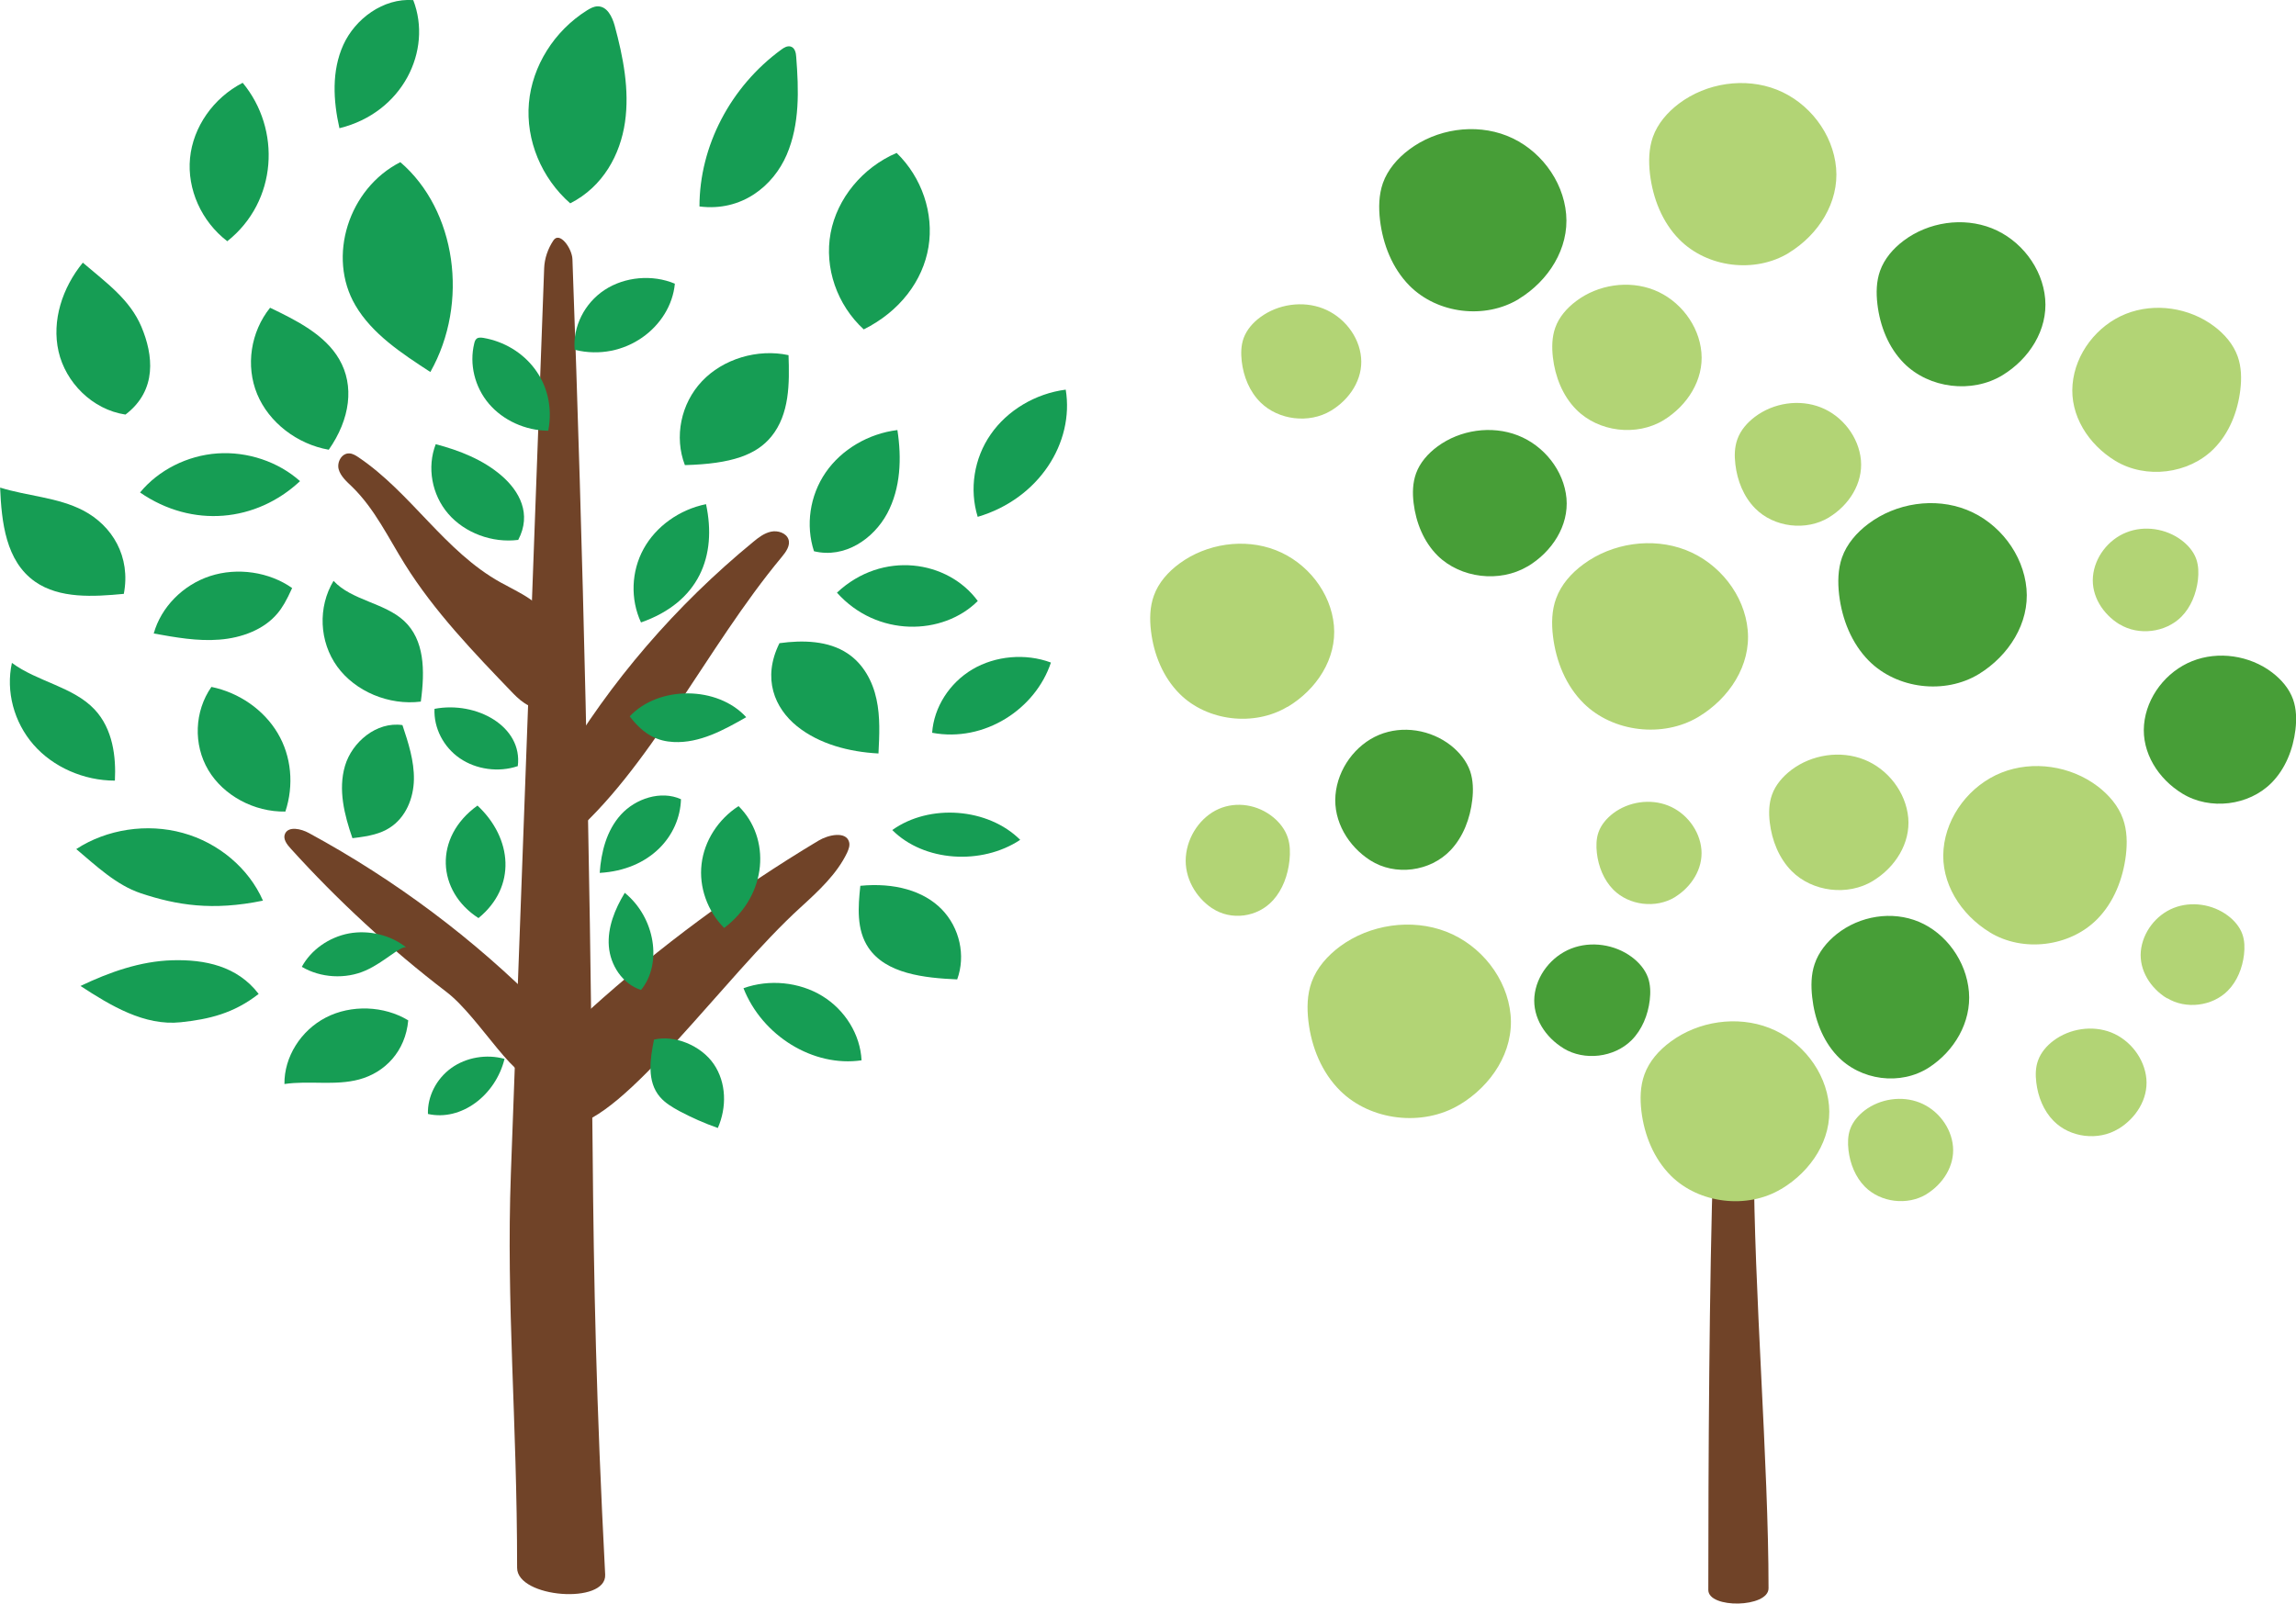 <?xml version="1.0" encoding="UTF-8"?><svg id="_レイヤー_2" xmlns="http://www.w3.org/2000/svg" viewBox="0 0 206.24 144.08"><defs><style>.cls-1{fill:#169d54;}.cls-1,.cls-2,.cls-3,.cls-4{stroke-width:0px;}.cls-2{fill:#704328;}.cls-3{fill:#479e37;}.cls-4{fill:#b2d475;}</style></defs><g id="_内容"><path class="cls-2" d="M48.88,24.11c-1,27.11-1.99,54.23-2.99,81.34-.43,11.81.56,22.02.56,35.42,0,2.71,8.05,3.32,7.91.61-.81-15.67-1.02-25.93-1.13-38.56-.23-26.55-.84-53.09-1.81-79.63-.04-.99-1.15-2.53-1.71-1.69-.49.74-.8,1.62-.83,2.51Z"/><path class="cls-2" d="M49.05,63.48c-1.02.52-2.17-.36-2.95-1.17-3.53-3.67-7.09-7.37-9.75-11.64-1.48-2.37-2.69-4.95-4.72-6.93-.49-.47-1.04-.95-1.21-1.58-.17-.64.28-1.47.98-1.42.29.02.55.18.79.34,4.76,3.21,7.74,8.46,12.79,11.26,1.67.93,3.71,1.74,4.29,3.48.23.69.19,1.42.14,2.14-.12,2.02-.25,4.04-.36,5.53Z"/><path class="cls-2" d="M50.32,68.86c4.48-7.6,10.38-14.46,17.35-20.18.47-.39.98-.78,1.59-.91.61-.13,1.36.12,1.56.68.2.56-.22,1.14-.61,1.61-6.81,8.18-11.85,19.14-19.26,25.35-1.83,1.53-1.81-4.56-.63-6.55Z"/><path class="cls-2" d="M48.7,90.55c-6.1-6.17-13.18-11.48-20.95-15.7-.71-.39-1.84-.64-2.15.07-.2.45.16.94.5,1.31,4.24,4.69,8.94,9.02,14.02,12.91,3.05,2.34,6.36,8.63,8.36,7.75,1.43-.63,1.95-4.58.22-6.34Z"/><path class="cls-2" d="M51.2,101.14c-2.45.25.07-4.61.1-6.92,0-.59.02-1.2.24-1.75.28-.68.85-1.21,1.41-1.72,6.29-5.69,13.19-10.79,20.56-15.21.91-.55,2.49-.87,2.76.11.09.32-.04.66-.18.97-.92,1.92-2.57,3.44-4.18,4.91-6.88,6.26-15.8,19.12-20.71,19.61Z"/><path class="cls-1" d="M51.23,18.28c-2.6-2.28-4.01-5.69-3.72-9.02.29-3.32,2.27-6.48,5.22-8.33.29-.18.6-.35.94-.36.87-.02,1.32.94,1.54,1.72.77,2.84,1.35,5.79.93,8.69-.42,2.9-1.96,5.79-4.92,7.29Z"/><path class="cls-1" d="M62.83,18.55c0-5.42,2.79-10.77,7.36-14.1.24-.18.54-.35.83-.27.38.11.48.56.5.93.23,2.97.33,6.05-.86,8.81-1.19,2.76-4.01,5.12-7.83,4.63Z"/><path class="cls-1" d="M30.49,11.52c-.56-2.48-.71-5.15.35-7.49C31.9,1.7,34.42-.19,37.12.01c1.75,4.52-.95,10.12-6.63,11.51Z"/><path class="cls-1" d="M38.65,33.42c-2.57-1.67-5.23-3.42-6.73-5.99-2.55-4.35-.62-10.49,4.04-12.86,5.01,4.3,6.21,12.62,2.7,18.85Z"/><path class="cls-1" d="M49.24,38.7c-2.04-.01-4.06-.93-5.33-2.43-1.27-1.5-1.77-3.55-1.31-5.42.04-.16.09-.33.23-.43.16-.12.39-.09.6-.06,3.69.64,6.63,3.98,5.82,8.33Z"/><path class="cls-1" d="M51.62,31.43c-.18-2.07.88-4.19,2.69-5.38,1.81-1.19,4.3-1.41,6.31-.56-.36,3.86-4.46,7.06-9,5.94Z"/><path class="cls-1" d="M20.41,21.67c-2.32-1.78-3.61-4.67-3.34-7.46.27-2.8,2.1-5.42,4.73-6.77,3.45,4.16,3.15,10.64-1.39,14.24Z"/><path class="cls-1" d="M29.54,40.41c-2.86-.5-5.39-2.46-6.44-5-1.05-2.54-.59-5.58,1.16-7.76,2.39,1.15,4.93,2.42,6.21,4.63,1.38,2.37.99,5.37-.94,8.13Z"/><path class="cls-1" d="M11.27,37.25c-2.99-.45-5.38-2.9-6.01-5.67-.63-2.77.34-5.73,2.18-7.98,2.1,1.8,4.23,3.3,5.27,5.78,1.04,2.48,1.45,5.67-1.44,7.87Z"/><path class="cls-1" d="M46.55,48.51c-2.34.3-4.81-.63-6.29-2.35-1.48-1.72-1.92-4.18-1.12-6.25,2.14.56,4.25,1.4,5.89,2.81,1.64,1.41,2.75,3.46,1.52,5.79Z"/><path class="cls-1" d="M61.52,41.79c-.97-2.52-.37-5.52,1.53-7.53,1.89-2.01,4.99-2.95,7.78-2.35.09,2.53.1,5.29-1.54,7.31-1.35,1.65-3.56,2.46-7.77,2.57Z"/><path class="cls-1" d="M77.59,29.6c-2.41-2.21-3.56-5.55-2.98-8.66.58-3.11,2.87-5.89,5.93-7.2,2.27,2.2,3.36,5.43,2.86,8.46-.5,3.03-2.58,5.79-5.82,7.4Z"/><path class="cls-1" d="M73.12,49.54c-.77-2.35-.38-5.01,1.04-7.08,1.42-2.07,3.84-3.5,6.45-3.82.39,2.53.3,5.22-.92,7.5-1.23,2.28-3.8,4.06-6.57,3.39Z"/><path class="cls-1" d="M87.82,46.43c-.76-2.47-.33-5.25,1.17-7.4,1.49-2.16,4.02-3.67,6.74-4.02.78,4.75-2.39,9.8-7.91,11.43Z"/><path class="cls-1" d="M57.58,55.93c-.97-2.09-.88-4.59.23-6.61,1.11-2.03,3.23-3.54,5.61-4.02,1,4.66-.62,8.8-5.85,10.63Z"/><path class="cls-1" d="M75.18,53.25c4.09-3.83,9.97-2.91,12.65.75-3.14,3.13-9.06,3.27-12.65-.75Z"/><path class="cls-1" d="M26.95,43.23c-1.96-1.75-4.73-2.68-7.43-2.49s-5.29,1.5-6.94,3.51c4.7,3.24,10.44,2.66,14.37-1.02Z"/><path class="cls-1" d="M11.11,53.36c-2.73.26-5.75.44-7.95-1.09-2.65-1.85-3.02-5.37-3.15-8.46,2.47.77,5.19.87,7.47,2.06,2.6,1.36,4.29,4.14,3.64,7.5Z"/><path class="cls-1" d="M26.26,52.85c-2.07-1.47-4.94-1.89-7.39-1.09-2.45.8-4.41,2.81-5.06,5.16,1.95.35,3.93.71,5.9.55,1.98-.15,3.99-.89,5.21-2.35.44-.52.81-1.15,1.32-2.28Z"/><path class="cls-1" d="M37.8,63.04c-2.86.36-5.89-.91-7.51-3.15-1.62-2.24-1.75-5.34-.33-7.7,1.63,1.76,4.57,1.96,6.34,3.6,1.82,1.7,1.89,4.4,1.5,7.25Z"/><path class="cls-1" d="M46.5,68.84c-1.72.58-3.73.3-5.2-.71-1.47-1.01-2.35-2.73-2.27-4.44,3.78-.72,7.94,1.59,7.48,5.15Z"/><path class="cls-1" d="M56.56,64.37c2.61-2.79,7.9-2.75,10.47.07-2.01,1.15-4.18,2.35-6.53,2.23-1.35-.07-2.63-.58-3.93-2.3Z"/><path class="cls-1" d="M70.02,57.79c2.09-.29,4.39-.23,6.11.92,1.42.94,2.26,2.51,2.6,4.11.35,1.6.26,3.25.18,4.88-2.63-.14-5.32-.84-7.32-2.45-2-1.62-3.15-4.28-1.58-7.45Z"/><path class="cls-1" d="M10.32,70.14c-2.79,0-5.55-1.21-7.31-3.23-1.76-2.02-2.5-4.79-1.94-7.35,2.27,1.69,5.5,2.14,7.42,4.18,1.66,1.76,1.94,4.28,1.83,6.4Z"/><path class="cls-1" d="M25.63,72.92c-2.8.05-5.56-1.44-6.92-3.73-1.36-2.29-1.25-5.28.28-7.47,2.49.51,4.71,2.06,5.95,4.15,1.24,2.08,1.48,4.67.69,7.06Z"/><path class="cls-1" d="M31.66,75.32c-.73-2.1-1.3-4.37-.67-6.51.63-2.13,2.83-4,5.16-3.66.53,1.59,1.06,3.22,1.03,4.89-.03,1.67-.72,3.42-2.2,4.35-.77.49-1.71.74-3.32.92Z"/><path class="cls-1" d="M23.62,80.92c-1.27-2.9-3.99-5.2-7.2-6.08-3.21-.89-6.83-.34-9.57,1.45,1.75,1.47,3.58,3.23,5.8,3.97,3.22,1.07,6.43,1.6,10.98.66Z"/><path class="cls-1" d="M42.98,82.49c-3.74-2.4-4.06-7.26-.09-10.11,3.15,2.95,3.52,7.31.09,10.11Z"/><path class="cls-1" d="M53.87,78.43c.13-1.87.61-3.81,1.91-5.24,1.3-1.43,3.58-2.2,5.39-1.38-.1,3.29-2.76,6.36-7.3,6.62Z"/><path class="cls-1" d="M23.23,89.3c-1.92-2.51-4.84-3.1-7.74-3.02-2.9.08-5.68,1.08-8.26,2.31,2.7,1.76,5.74,3.61,9.01,3.26,2.52-.27,4.74-.78,7-2.55Z"/><path class="cls-1" d="M36.67,91.68c-2.17-1.32-5.12-1.43-7.39-.26-2.27,1.17-3.76,3.56-3.73,5.98,2.22-.33,4.55.17,6.71-.41,2.31-.62,4.16-2.52,4.41-5.31Z"/><path class="cls-1" d="M45.32,95.14c-1.62-.45-3.45-.14-4.79.83s-2.14,2.55-2.09,4.12c2.98.67,6.07-1.66,6.88-4.95Z"/><path class="cls-1" d="M65.05,83.38c-1.51-1.52-2.28-3.68-2.03-5.75.24-2.07,1.49-4.02,3.32-5.2,2.89,2.85,2.65,7.95-1.28,10.94Z"/><path class="cls-1" d="M83.73,65.84c.16-2.29,1.55-4.47,3.62-5.7,2.07-1.22,4.77-1.46,7.05-.61-1.38,4.17-5.96,7.2-10.67,6.31Z"/><path class="cls-1" d="M80.15,74.58c3.35-2.4,8.61-1.99,11.49.88-3.47,2.3-8.65,1.97-11.49-.88Z"/><path class="cls-1" d="M77.28,79.59c-.2,1.89-.36,3.94.72,5.55,1.58,2.36,5.02,2.73,7.98,2.86.78-2.13.23-4.64-1.39-6.3-1.62-1.66-4.24-2.41-7.31-2.11Z"/><path class="cls-1" d="M66.79,88.79c2.3-.83,5.01-.56,7.07.7,2.06,1.26,3.42,3.48,3.53,5.78-4.33.64-8.93-2.2-10.61-6.49Z"/><path class="cls-1" d="M58.75,93.4c-.36,1.76-.66,3.77.53,5.16.46.54,1.1.92,1.74,1.27,1.11.59,2.26,1.1,3.46,1.52.81-1.85.78-4.07-.37-5.75-1.16-1.68-3.53-2.63-5.36-2.19Z"/><path class="cls-1" d="M57.58,88.95c-1.7-.56-2.76-2.25-2.89-3.93-.13-1.68.54-3.33,1.43-4.8,2.74,2.23,3.39,6.38,1.46,8.73Z"/><path class="cls-1" d="M36.48,85.12c-1.4-1.11-3.34-1.58-5.14-1.25-1.79.34-3.4,1.47-4.23,3,1.69,1,3.93,1.13,5.73.33,1.67-.74,3.15-2.24,3.64-2.08Z"/><path class="cls-2" d="M153.9,104.05c-.37,10.76-.45,27.81-.45,38.81,0,1.7,5.41,1.6,5.41-.15,0-11.31-1.32-26.86-1.32-38.66,0-1.1-3.61-1.15-3.65,0Z"/><path class="cls-3" d="M136.44,26.86c-3.04,1.86-7.33,1.34-9.84-1.2-1.54-1.56-2.38-3.71-2.64-5.88-.13-1.12-.11-2.27.26-3.33.43-1.21,1.31-2.22,2.34-3,2.47-1.86,5.92-2.39,8.8-1.25,2.88,1.14,5.05,3.95,5.32,7.04.27,3.08-1.58,5.99-4.25,7.62Z"/><path class="cls-3" d="M177.76,60.56c-3.06,1.87-7.38,1.35-9.9-1.2-1.55-1.57-2.4-3.73-2.66-5.92-.13-1.12-.11-2.29.26-3.35.43-1.22,1.32-2.24,2.36-3.02,2.49-1.88,5.96-2.41,8.85-1.26,2.9,1.15,5.08,3.98,5.36,7.08.28,3.1-1.59,6.02-4.27,7.67Z"/><path class="cls-3" d="M123.08,77.3c2.23,1.43,5.39,1.03,7.23-.92,1.13-1.2,1.75-2.85,1.94-4.52.1-.86.08-1.75-.19-2.56-.32-.93-.97-1.71-1.72-2.31-1.82-1.43-4.35-1.84-6.47-.96-2.11.88-3.71,3.04-3.91,5.41-.2,2.37,1.16,4.6,3.12,5.86Z"/><path class="cls-3" d="M140.45,94.2c1.88,1.14,4.54.82,6.1-.73.95-.95,1.48-2.27,1.64-3.6.08-.68.07-1.39-.16-2.04-.27-.74-.81-1.36-1.45-1.84-1.53-1.14-3.67-1.46-5.45-.76-1.78.7-3.13,2.42-3.3,4.31s.98,3.66,2.63,4.66Z"/><path class="cls-3" d="M173.28,95.91c-2.56,1.66-6.17,1.19-8.28-1.07-1.3-1.39-2.01-3.31-2.22-5.25-.11-1-.1-2.03.22-2.97.36-1.08,1.11-1.99,1.97-2.68,2.08-1.66,4.99-2.13,7.41-1.11,2.42,1.02,4.25,3.53,4.48,6.28.23,2.75-1.33,5.34-3.58,6.8Z"/><path class="cls-3" d="M196.04,71.31c2.47,1.51,5.96,1.09,8-.97,1.25-1.26,1.94-3.01,2.15-4.78.11-.91.09-1.85-.21-2.71-.35-.99-1.07-1.81-1.9-2.44-2.01-1.52-4.82-1.94-7.16-1.01-2.34.93-4.11,3.21-4.33,5.72-.22,2.51,1.28,4.87,3.45,6.19Z"/><path class="cls-3" d="M137.21,50.89c-2.49,1.49-6.01,1.07-8.07-.96-1.26-1.25-1.95-2.98-2.16-4.72-.11-.9-.09-1.83.22-2.68.35-.97,1.08-1.79,1.92-2.41,2.03-1.5,4.86-1.92,7.22-1,2.36.92,4.14,3.17,4.37,5.65.22,2.48-1.3,4.81-3.48,6.12Z"/><path class="cls-3" d="M179.88,33.71c-2.74,1.67-6.6,1.2-8.86-1.08-1.39-1.4-2.15-3.34-2.38-5.3-.12-1.01-.1-2.05.24-3,.39-1.09,1.18-2,2.11-2.7,2.23-1.68,5.33-2.15,7.93-1.12,2.59,1.03,4.55,3.56,4.79,6.34s-1.42,5.39-3.83,6.86Z"/><path class="cls-4" d="M190,41.4c2.74,1.67,6.6,1.2,8.86-1.08,1.39-1.4,2.15-3.34,2.38-5.3.12-1.01.1-2.05-.24-3-.39-1.09-1.18-2-2.11-2.7-2.23-1.68-5.33-2.15-7.93-1.12-2.59,1.03-4.55,3.56-4.79,6.34-.25,2.78,1.42,5.39,3.83,6.86Z"/><path class="cls-4" d="M160.69,22.72c-3.04,1.86-7.33,1.34-9.84-1.2-1.54-1.55-2.38-3.71-2.64-5.88-.13-1.12-.11-2.27.26-3.33.43-1.21,1.31-2.22,2.34-3,2.47-1.86,5.92-2.39,8.8-1.25,2.88,1.14,5.05,3.95,5.32,7.04.27,3.08-1.58,5.99-4.25,7.62Z"/><path class="cls-4" d="M190.39,56.09c1.71,1.05,4.13.75,5.55-.67.87-.88,1.34-2.09,1.49-3.31.07-.63.06-1.28-.15-1.88-.24-.68-.74-1.25-1.32-1.69-1.39-1.05-3.34-1.35-4.96-.7-1.62.64-2.85,2.23-3,3.97-.15,1.74.89,3.37,2.39,4.29Z"/><path class="cls-4" d="M178.73,83.77c2.98,1.82,7.18,1.31,9.64-1.17,1.51-1.52,2.33-3.63,2.59-5.76.13-1.09.11-2.23-.26-3.26-.42-1.19-1.29-2.18-2.29-2.94-2.42-1.83-5.8-2.34-8.62-1.22-2.82,1.12-4.95,3.87-5.21,6.89-.27,3.02,1.55,5.87,4.16,7.46Z"/><path class="cls-4" d="M194.66,89.68c1.68,1.03,4.06.74,5.45-.66.85-.86,1.32-2.05,1.46-3.25.07-.62.06-1.26-.15-1.84-.24-.67-.73-1.23-1.3-1.66-1.37-1.03-3.28-1.32-4.87-.69-1.59.63-2.79,2.19-2.95,3.9-.15,1.71.87,3.31,2.35,4.22Z"/><path class="cls-4" d="M168.24,79.15c-2.26,1.38-5.45.99-7.31-.89-1.14-1.16-1.77-2.75-1.96-4.37-.1-.83-.08-1.69.2-2.48.32-.9.98-1.65,1.74-2.23,1.84-1.39,4.4-1.78,6.54-.93,2.14.85,3.75,2.94,3.96,5.23.2,2.29-1.17,4.45-3.16,5.66Z"/><path class="cls-4" d="M190.28,101.43c-1.8,1.1-4.33.79-5.81-.71-.91-.92-1.41-2.19-1.56-3.47-.08-.66-.07-1.34.16-1.97.26-.72.78-1.32,1.38-1.77,1.46-1.1,3.5-1.41,5.2-.74,1.7.68,2.98,2.34,3.15,4.16.16,1.82-.93,3.54-2.51,4.5Z"/><path class="cls-4" d="M173.05,107.3c-1.71,1.04-4.12.75-5.53-.67-.86-.87-1.34-2.08-1.48-3.3-.07-.63-.06-1.28.15-1.87.24-.68.74-1.25,1.31-1.69,1.39-1.05,3.33-1.34,4.94-.7,1.62.64,2.84,2.22,2.99,3.95.15,1.73-.89,3.36-2.39,4.28Z"/><path class="cls-4" d="M150.45,80.61c-1.71,1.04-4.12.75-5.53-.67-.86-.87-1.34-2.08-1.48-3.3-.07-.63-.06-1.28.15-1.87.24-.68.74-1.25,1.31-1.69,1.39-1.05,3.33-1.34,4.94-.7,1.62.64,2.84,2.22,2.99,3.95.15,1.73-.89,3.36-2.39,4.28Z"/><path class="cls-4" d="M152.55,64.42c-3.18,1.9-7.67,1.37-10.29-1.22-1.61-1.59-2.49-3.79-2.76-6.02-.14-1.14-.12-2.33.28-3.41.45-1.24,1.37-2.28,2.45-3.07,2.58-1.91,6.19-2.45,9.2-1.28,3.01,1.17,5.28,4.05,5.56,7.2.29,3.16-1.65,6.13-4.44,7.8Z"/><path class="cls-4" d="M119.54,36.91c-1.95,1.17-4.7.84-6.31-.75-.99-.98-1.53-2.32-1.69-3.69-.08-.7-.07-1.43.17-2.09.28-.76.84-1.4,1.5-1.88,1.58-1.17,3.8-1.5,5.64-.78,1.84.72,3.24,2.48,3.41,4.41.18,1.93-1.01,3.76-2.72,4.78Z"/><path class="cls-4" d="M115.64,63.51c-2.99,1.79-7.2,1.29-9.66-1.15-1.51-1.5-2.34-3.56-2.59-5.65-.13-1.07-.11-2.19.26-3.2.42-1.17,1.29-2.14,2.3-2.88,2.43-1.79,5.82-2.3,8.64-1.2,2.83,1.1,4.96,3.8,5.23,6.77.27,2.97-1.55,5.76-4.17,7.32Z"/><path class="cls-4" d="M131.07,99.28c-3.3,1.97-7.96,1.42-10.68-1.27-1.67-1.65-2.59-3.94-2.86-6.24-.14-1.19-.12-2.41.29-3.54.47-1.29,1.43-2.36,2.54-3.19,2.68-1.98,6.43-2.54,9.55-1.33,3.12,1.21,5.48,4.2,5.78,7.48.3,3.28-1.71,6.36-4.61,8.09Z"/><path class="cls-4" d="M160,106.83c-3.06,1.84-7.38,1.32-9.9-1.18-1.55-1.54-2.4-3.66-2.66-5.81-.13-1.1-.11-2.24.27-3.29.43-1.2,1.32-2.2,2.36-2.96,2.49-1.84,5.96-2.36,8.86-1.23,2.9,1.13,5.08,3.9,5.36,6.95s-1.59,5.91-4.28,7.52Z"/><path class="cls-4" d="M108.89,81.61c1.69,1.13,4.08.82,5.47-.73.86-.95,1.33-2.26,1.47-3.58.07-.68.06-1.39-.15-2.03-.24-.74-.73-1.36-1.3-1.83-1.38-1.14-3.29-1.46-4.9-.76-1.6.7-2.81,2.41-2.96,4.29-.15,1.88.88,3.65,2.36,4.64Z"/><path class="cls-4" d="M149.44,37.75c-2.43,1.48-5.85,1.07-7.85-.95-1.23-1.24-1.9-2.96-2.1-4.69-.1-.89-.09-1.81.21-2.66.34-.97,1.05-1.77,1.87-2.39,1.97-1.49,4.72-1.91,7.02-1,2.29.91,4.03,3.15,4.24,5.61.22,2.46-1.26,4.77-3.39,6.08Z"/><path class="cls-4" d="M164.29,46.49c-2.05,1.25-4.94.9-6.63-.81-1.04-1.05-1.61-2.5-1.78-3.96-.09-.75-.08-1.53.18-2.25.29-.82.89-1.5,1.58-2.02,1.67-1.26,3.99-1.61,5.93-.84,1.94.77,3.4,2.66,3.59,4.74.18,2.08-1.06,4.03-2.86,5.13Z"/></g></svg>
